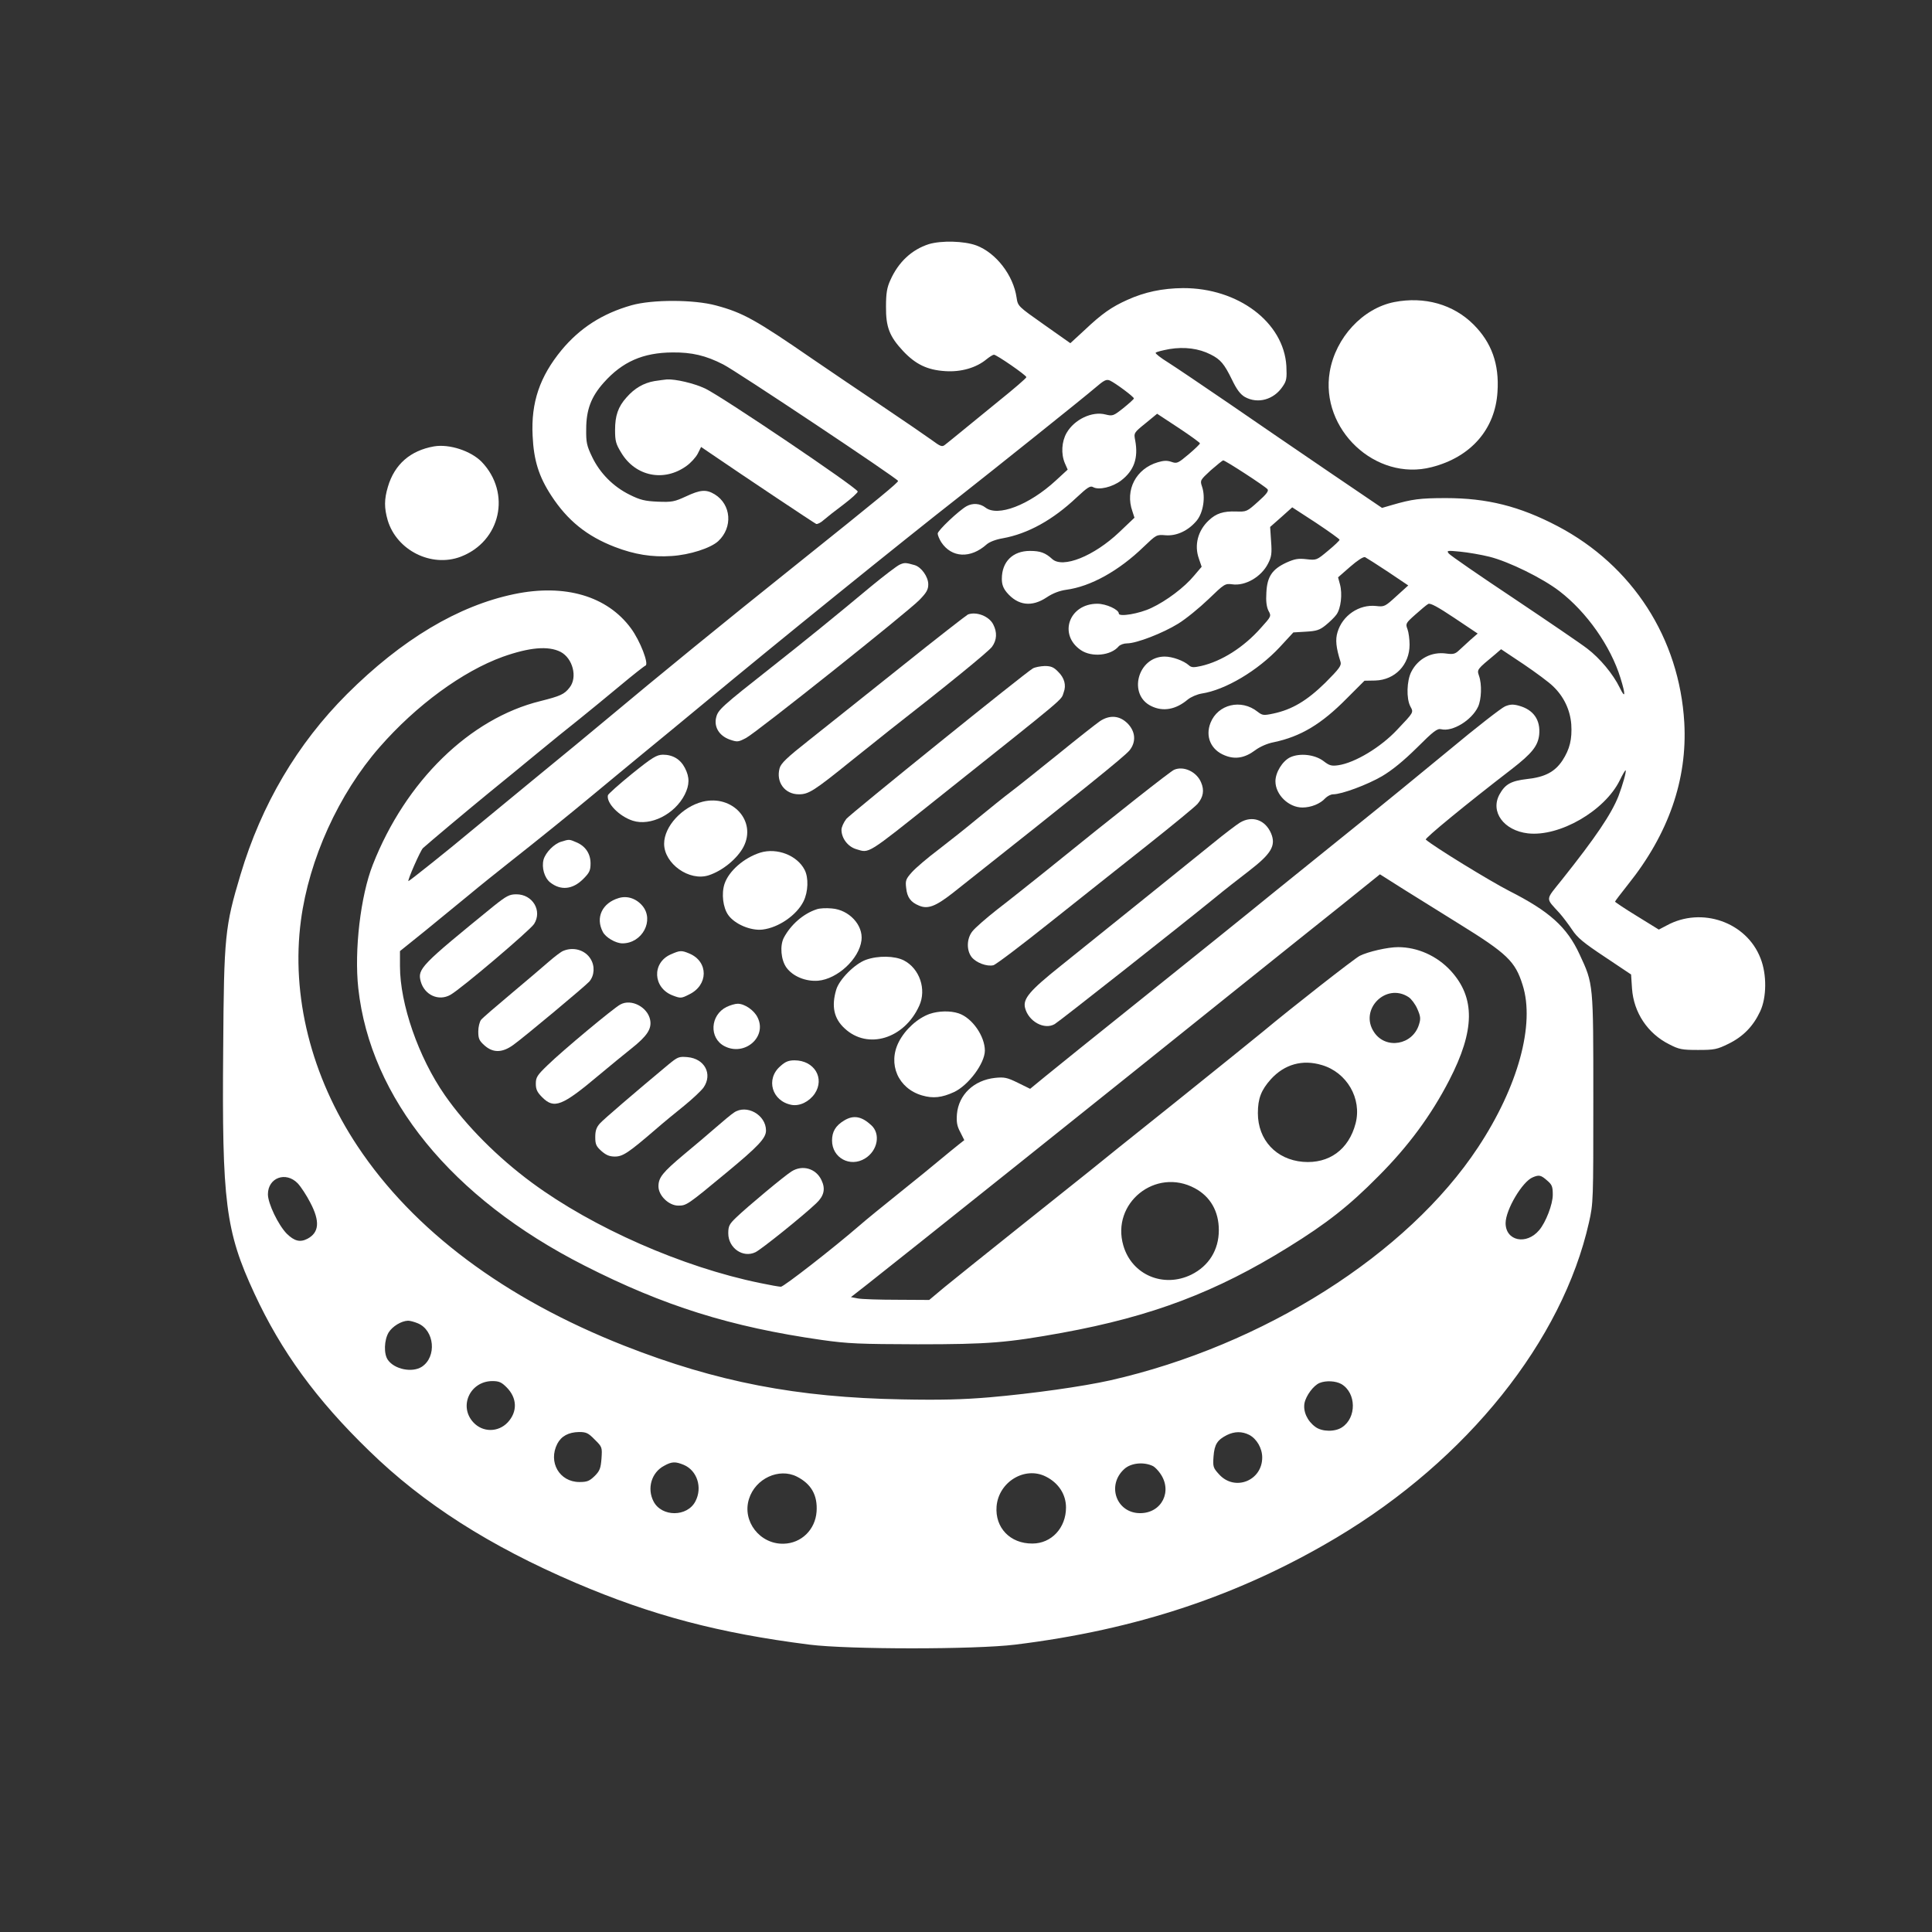 <?xml version="1.0" standalone="no"?>
<!DOCTYPE svg PUBLIC "-//W3C//DTD SVG 20010904//EN"
 "http://www.w3.org/TR/2001/REC-SVG-20010904/DTD/svg10.dtd">
<svg version="1.0" xmlns="http://www.w3.org/2000/svg"
 width="1024pt" height="1024pt" viewBox="0 0 1024 1024"
 preserveAspectRatio="xMidYMid meet">

<rect x="0" y="0" width="1024" height="1024" fill="#333333" stroke="none"/>

<g transform="translate(0,1024) scale(0.1,-0.1)"
fill="#ffffff" stroke="none">
<path d="M4923 8946 c-90 -29 -161 -94 -204 -191 -18 -39 -23 -70 -23 -140 -1
-108 18 -158 91 -236 66 -70 128 -100 222 -106 85 -6 166 18 220 63 16 13 34
24 39 24 14 0 172 -109 172 -119 0 -5 -66 -62 -147 -127 -80 -65 -174 -142
-207 -169 -34 -28 -69 -56 -78 -63 -15 -12 -24 -8 -70 26 -29 21 -147 102
-263 180 -115 77 -280 189 -365 247 -306 211 -373 248 -515 286 -118 32 -338
32 -448 1 -155 -44 -274 -121 -371 -238 -115 -140 -162 -277 -153 -454 6 -130
33 -216 99 -317 86 -132 189 -215 337 -272 104 -40 197 -55 300 -48 97 6 208
42 248 79 78 73 69 194 -19 248 -45 27 -75 25 -152 -11 -61 -28 -74 -31 -149
-28 -69 3 -94 9 -150 37 -87 43 -157 114 -198 199 -29 60 -33 78 -32 148 0
103 26 172 93 247 99 111 208 159 365 160 101 1 176 -16 269 -64 66 -33 926
-606 926 -617 0 -9 -90 -84 -545 -448 -383 -306 -727 -587 -997 -813 -69 -58
-246 -204 -394 -325 -147 -121 -295 -243 -329 -271 -107 -90 -325 -264 -330
-264 -8 0 64 164 77 175 39 35 231 196 347 291 74 60 191 156 260 213 69 57
169 138 221 179 52 42 150 122 217 178 67 56 128 104 134 106 20 7 -28 132
-77 198 -126 171 -350 237 -619 181 -297 -62 -595 -240 -886 -530 -263 -263
-453 -585 -564 -956 -83 -277 -88 -326 -92 -923 -7 -814 12 -967 165 -1297
142 -307 329 -564 609 -835 287 -280 638 -504 1093 -699 405 -173 760 -267
1241 -328 207 -26 877 -26 1089 0 645 79 1192 262 1705 568 692 413 1196 1043
1337 1670 23 102 23 114 23 654 0 616 1 608 -73 767 -67 145 -160 228 -373
336 -105 54 -400 235 -442 272 -7 6 213 187 456 374 107 83 138 122 145 181 8
79 -30 134 -109 155 -29 8 -46 7 -72 -4 -19 -8 -153 -112 -298 -233 -145 -120
-363 -298 -484 -395 -121 -97 -323 -261 -450 -363 -126 -103 -432 -349 -680
-548 -247 -198 -485 -389 -527 -424 l-78 -64 -65 32 c-57 28 -72 31 -121 26
-112 -12 -193 -89 -202 -192 -3 -42 0 -63 18 -96 l21 -42 -33 -26 c-18 -14
-60 -49 -93 -76 -33 -28 -130 -107 -215 -175 -85 -68 -182 -147 -215 -176
-141 -122 -401 -324 -416 -324 -9 0 -60 9 -112 20 -409 84 -883 292 -1207 531
-182 134 -350 303 -462 464 -140 201 -238 484 -238 684 l0 80 133 107 c72 59
177 145 232 190 55 46 150 122 212 171 156 123 316 252 447 361 61 51 178 147
260 215 82 67 231 190 330 272 368 306 1049 857 1360 1100 168 132 651 518
709 568 50 43 61 48 80 40 30 -14 127 -86 127 -95 0 -3 -25 -26 -56 -51 -53
-42 -57 -43 -94 -34 -71 19 -166 -26 -207 -98 -26 -46 -30 -110 -9 -160 l15
-34 -63 -58 c-141 -130 -308 -194 -373 -143 -29 22 -67 25 -100 7 -42 -24
-153 -129 -153 -145 0 -9 9 -30 19 -46 55 -83 155 -88 241 -11 15 13 49 26 85
32 133 24 265 97 391 216 58 54 73 64 88 55 30 -17 102 0 148 35 69 53 92 119
75 212 -8 40 -8 41 54 91 l62 51 114 -75 c62 -41 113 -78 113 -82 0 -4 -27
-30 -60 -58 -57 -48 -62 -50 -91 -40 -23 8 -42 7 -72 -2 -116 -34 -175 -147
-135 -260 l11 -34 -81 -77 c-134 -127 -299 -193 -355 -142 -36 33 -63 43 -118
43 -91 0 -149 -57 -149 -148 0 -29 7 -49 26 -72 59 -70 133 -79 212 -26 33 22
68 35 103 40 129 17 279 100 411 228 67 64 68 65 115 61 60 -5 123 25 167 79
34 43 46 124 27 179 -11 33 -10 34 46 86 32 28 62 52 66 53 11 0 222 -137 235
-153 8 -9 -7 -28 -50 -66 -59 -53 -61 -54 -117 -52 -67 2 -105 -10 -144 -47
-58 -54 -78 -131 -53 -202 l15 -44 -40 -47 c-51 -62 -147 -134 -226 -171 -64
-31 -173 -49 -173 -30 0 21 -67 52 -114 52 -150 0 -208 -164 -87 -246 58 -39
159 -29 200 20 8 9 28 16 45 16 50 0 189 54 270 104 41 25 113 84 161 130 84
81 88 84 126 79 69 -10 154 39 190 110 18 35 21 53 16 118 l-5 76 59 52 58 52
126 -82 c69 -46 125 -86 125 -90 0 -4 -27 -30 -61 -58 -60 -50 -61 -51 -114
-45 -44 5 -62 2 -107 -18 -75 -35 -102 -74 -106 -159 -3 -46 1 -75 11 -96 16
-29 15 -30 -40 -91 -91 -103 -208 -177 -317 -202 -40 -9 -52 -8 -65 4 -27 24
-87 46 -128 46 -143 0 -197 -203 -70 -263 62 -30 129 -18 192 35 17 14 50 28
74 32 126 19 298 122 413 245 l73 79 67 4 c56 3 73 9 104 34 21 17 47 42 57
56 24 32 33 110 19 161 l-10 37 64 56 c39 34 70 54 79 51 8 -4 63 -39 122 -78
l107 -72 -63 -57 c-60 -55 -64 -57 -107 -52 -90 10 -179 -50 -205 -139 -12
-39 -8 -81 16 -157 6 -19 -6 -36 -81 -111 -97 -95 -176 -142 -275 -163 -52
-11 -58 -10 -84 10 -87 69 -210 39 -249 -59 -29 -73 2 -144 76 -173 54 -22
105 -14 160 27 25 19 66 37 99 43 143 30 253 96 387 232 l94 94 57 1 c105 3
182 84 182 190 0 28 -5 66 -11 82 -11 29 -10 32 42 78 29 26 60 52 68 56 11 6
51 -16 138 -74 l124 -83 -38 -33 c-21 -19 -48 -44 -61 -56 -20 -19 -31 -22
-67 -17 -78 11 -150 -26 -186 -97 -24 -47 -27 -141 -5 -183 18 -33 19 -30 -70
-124 -86 -92 -223 -175 -312 -188 -36 -5 -47 -2 -78 22 -46 35 -126 44 -177
20 -41 -20 -78 -80 -78 -127 0 -71 70 -139 143 -139 46 0 95 20 121 49 11 11
29 21 42 21 45 0 180 50 259 96 54 32 114 81 185 151 87 87 108 103 128 98 60
-15 162 47 196 119 18 39 21 119 5 164 -11 34 -13 32 87 115 l30 26 120 -80
c65 -44 135 -96 155 -116 58 -55 91 -126 97 -202 5 -79 -8 -132 -47 -192 -40
-60 -93 -88 -187 -98 -85 -10 -116 -27 -146 -81 -51 -92 22 -192 150 -207 168
-19 407 119 487 281 15 31 29 55 31 53 5 -5 -15 -76 -38 -137 -38 -95 -119
-216 -299 -442 -90 -113 -89 -94 -13 -178 17 -19 47 -59 66 -87 28 -43 61 -70
174 -145 l139 -93 5 -75 c9 -127 83 -238 197 -295 52 -27 68 -30 153 -30 87 0
101 3 162 33 77 38 130 92 167 171 35 74 36 197 2 282 -74 192 -312 275 -497
174 l-42 -22 -115 71 c-64 39 -116 74 -117 77 0 3 31 43 68 90 215 268 316
557 299 859 -26 447 -274 832 -671 1041 -202 106 -374 149 -593 149 -138 0
-179 -6 -283 -36 l-55 -16 -280 190 c-154 105 -393 268 -532 364 -139 95 -284
193 -322 217 -39 24 -68 47 -66 51 3 5 36 13 74 20 79 13 156 3 218 -29 52
-26 72 -50 113 -134 25 -52 44 -77 68 -91 68 -38 153 -15 200 55 21 30 23 43
20 109 -14 232 -256 414 -548 413 -110 -1 -203 -21 -294 -62 -85 -38 -136 -74
-227 -160 l-76 -70 -139 98 c-139 98 -139 98 -146 144 -17 118 -109 237 -213
276 -65 24 -185 27 -252 7z m2972 -1657 c103 -26 280 -113 370 -182 145 -111
272 -292 324 -461 28 -90 26 -113 -4 -51 -35 72 -105 156 -172 207 -32 25
-207 144 -389 266 -182 121 -337 228 -345 238 -13 16 -9 17 61 10 41 -4 111
-16 155 -27z m-4924 -504 c65 -34 91 -135 48 -189 -28 -36 -48 -45 -155 -72
-374 -92 -714 -424 -888 -867 -65 -165 -99 -454 -77 -655 64 -583 495 -1112
1197 -1469 422 -215 777 -326 1259 -395 141 -20 201 -22 510 -23 374 0 472 8
765 61 476 87 816 216 1199 454 202 125 322 219 476 375 159 159 280 323 376
509 137 265 139 438 8 581 -73 79 -176 125 -279 125 -55 0 -159 -24 -203 -46
-29 -15 -365 -278 -511 -400 -34 -28 -243 -197 -465 -375 -223 -178 -430 -344
-460 -369 -31 -25 -198 -158 -371 -296 -173 -138 -351 -281 -395 -317 l-80
-67 -170 1 c-93 0 -187 3 -208 7 l-37 7 82 64 c166 130 1300 1036 1967 1572
195 156 444 356 555 444 l200 161 128 -81 c70 -44 200 -125 289 -180 257 -159
300 -200 339 -325 67 -209 -24 -540 -236 -861 -374 -567 -1138 -1051 -1949
-1235 -148 -33 -410 -70 -640 -90 -143 -12 -258 -15 -465 -11 -556 10 -981 92
-1470 284 -635 250 -1118 611 -1415 1058 -246 370 -353 798 -300 1197 43 324
200 670 417 918 194 222 440 402 653 479 141 50 241 59 306 26z m4495 -1830
c14 -9 35 -37 46 -62 17 -39 19 -52 9 -83 -33 -109 -176 -134 -238 -41 -81
120 63 265 183 186z m-460 -360 c133 -39 213 -178 179 -309 -36 -139 -141
-215 -279 -204 -142 12 -239 116 -239 258 0 77 17 122 69 180 72 79 167 106
270 75z m1193 -611 c27 -23 31 -32 31 -77 0 -50 -37 -146 -72 -187 -68 -81
-178 -57 -178 37 0 71 89 221 144 243 33 14 43 12 75 -16z m-6621 -16 c17 -18
47 -64 66 -101 53 -100 48 -160 -15 -193 -39 -20 -69 -12 -109 27 -45 46 -100
160 -100 209 0 88 95 123 158 58z m4755 -26 c82 -44 127 -122 127 -222 0 -105
-53 -190 -146 -236 -148 -72 -315 -1 -360 154 -66 225 171 416 379 304z
m-4118 -716 c88 -37 101 -177 21 -230 -51 -33 -145 -14 -180 36 -23 32 -20
106 4 146 20 32 67 61 103 62 10 0 33 -6 52 -14z m470 -339 c56 -56 59 -129 6
-186 -50 -53 -132 -54 -182 0 -79 85 -18 218 100 219 36 0 49 -6 76 -33z
m4425 17 c79 -47 81 -178 3 -229 -37 -25 -106 -24 -141 2 -43 31 -66 82 -58
126 8 40 48 94 80 107 34 14 86 11 116 -6z m-3958 -294 c40 -39 40 -41 36
-101 -4 -51 -9 -65 -36 -92 -28 -27 -40 -32 -81 -32 -106 0 -167 106 -117 203
21 40 59 61 115 62 38 0 49 -5 83 -40z m3469 25 c40 -21 69 -71 69 -120 0
-123 -145 -181 -228 -90 -32 35 -34 40 -30 96 5 64 20 87 71 113 41 20 80 20
118 1z m-2997 -159 c71 -30 100 -120 62 -193 -43 -84 -179 -84 -222 -1 -36 69
-11 154 56 189 41 23 60 23 104 5z m2488 -7 c9 -5 26 -22 37 -38 67 -94 9
-211 -106 -211 -126 0 -179 148 -84 234 36 33 105 39 153 15z m-1889 -55 c77
-39 111 -99 105 -186 -7 -96 -81 -168 -175 -170 -126 -3 -221 120 -183 238 34
108 159 165 253 118z m1320 0 c68 -34 107 -95 107 -164 0 -108 -77 -191 -178
-191 -118 -1 -199 84 -190 197 11 130 150 214 261 158z"/>
<path d="M7390 8639 c-167 -33 -311 -188 -342 -369 -52 -305 243 -583 540
-506 208 53 337 201 349 399 10 147 -31 261 -127 357 -107 107 -260 150 -420
119z"/>
<path d="M3468 8220 c-57 -10 -105 -38 -147 -86 -45 -50 -61 -97 -61 -173 0
-58 4 -74 33 -121 75 -125 226 -156 345 -70 23 16 50 46 60 65 l18 36 50 -34
c196 -134 549 -369 560 -374 7 -2 25 7 40 21 16 14 63 51 106 83 42 32 76 63
74 68 -6 22 -722 505 -809 546 -60 28 -156 50 -202 48 -11 -1 -41 -5 -67 -9z"/>
<path d="M2300 7874 c-125 -22 -209 -95 -244 -214 -20 -67 -20 -112 -1 -178
48 -159 231 -251 386 -193 213 81 270 338 112 503 -57 58 -171 96 -253 82z"/>
<path d="M4768 7247 c-15 -7 -82 -58 -150 -114 -199 -166 -352 -290 -527 -428
-268 -211 -285 -227 -295 -267 -13 -51 16 -98 72 -118 41 -14 45 -13 87 9 56
30 852 664 918 731 38 39 47 55 47 83 0 40 -37 92 -73 102 -46 13 -53 14 -79
2z"/>
<path d="M5130 6983 c-8 -4 -168 -128 -355 -278 -187 -149 -406 -324 -487
-388 -118 -93 -149 -123 -156 -149 -20 -74 28 -138 102 -138 52 0 79 17 276
176 80 64 172 137 204 163 300 234 525 417 544 443 26 36 28 77 6 119 -22 43
-89 69 -134 52z"/>
<path d="M5474 6697 c-43 -25 -963 -768 -988 -797 -14 -18 -26 -44 -26 -58 0
-45 34 -90 79 -103 70 -21 51 -33 426 266 712 567 656 520 673 566 14 37 4 76
-30 109 -23 24 -38 30 -71 30 -23 -1 -51 -6 -63 -13z"/>
<path d="M5829 6417 c-19 -13 -117 -90 -219 -173 -102 -82 -214 -172 -250
-199 -36 -27 -114 -90 -175 -140 -60 -50 -156 -126 -212 -169 -56 -42 -118
-95 -139 -118 -33 -37 -36 -45 -31 -85 5 -49 24 -75 68 -93 47 -20 88 -4 179
67 700 554 907 721 936 755 37 45 33 101 -10 144 -42 42 -95 46 -147 11z"/>
<path d="M3350 6139 c-69 -56 -126 -107 -128 -114 -9 -41 60 -112 132 -135 94
-30 222 34 275 138 26 52 27 92 1 142 -24 46 -64 70 -117 70 -33 -1 -55 -14
-163 -101z"/>
<path d="M6223 6160 c-19 -8 -294 -224 -683 -539 -80 -64 -194 -155 -254 -201
-60 -47 -119 -99 -132 -116 -31 -39 -32 -101 -4 -137 24 -30 81 -51 115 -43
13 3 149 106 303 229 153 122 387 307 518 411 131 104 249 201 261 215 31 36
37 73 19 114 -23 56 -92 89 -143 67z"/>
<path d="M3725 5991 c-109 -27 -205 -131 -205 -223 0 -106 134 -201 237 -167
73 24 151 88 184 151 70 136 -58 277 -216 239z"/>
<path d="M6572 5880 c-18 -11 -84 -61 -145 -111 -114 -92 -524 -423 -806 -649
-164 -131 -200 -174 -188 -222 18 -72 102 -118 157 -86 23 13 662 517 850 670
47 39 128 102 180 142 118 91 144 134 117 199 -31 72 -100 96 -165 57z"/>
<path d="M2975 5779 c-38 -11 -83 -57 -94 -95 -11 -42 4 -96 35 -121 56 -44
119 -38 175 18 33 33 39 45 39 83 0 51 -27 92 -76 112 -37 16 -37 16 -79 3z"/>
<path d="M4030 5721 c-86 -27 -167 -97 -190 -166 -17 -52 -8 -126 20 -165 34
-48 119 -84 181 -77 86 10 182 77 218 150 25 51 27 125 6 166 -39 77 -146 119
-235 92z"/>
<path d="M2617 5438 c-387 -315 -405 -333 -387 -400 20 -72 95 -106 157 -71
56 31 422 342 444 376 44 70 -8 157 -94 157 -37 0 -52 -8 -120 -62z"/>
<path d="M3279 5480 c-87 -26 -124 -103 -84 -179 15 -30 69 -61 104 -61 105 0
170 122 106 199 -33 39 -81 55 -126 41z"/>
<path d="M4330 5421 c-72 -23 -139 -82 -176 -152 -21 -42 -15 -116 14 -157 34
-47 102 -75 168 -70 103 9 218 116 230 214 10 81 -66 162 -157 169 -30 3 -65
1 -79 -4z"/>
<path d="M2985 5200 c-11 -4 -45 -30 -75 -56 -31 -27 -121 -104 -200 -170 -80
-67 -152 -129 -160 -139 -8 -10 -15 -38 -15 -62 0 -38 5 -49 33 -74 45 -40 94
-40 153 3 56 40 378 309 402 335 28 32 31 83 7 121 -29 47 -91 65 -145 42z"/>
<path d="M3554 5181 c-100 -45 -93 -177 11 -217 42 -16 46 -16 87 5 103 49
104 174 2 217 -43 18 -50 17 -100 -5z"/>
<path d="M4590 5153 c-59 -21 -142 -104 -158 -159 -26 -88 -12 -153 45 -205
122 -114 316 -55 395 120 40 87 2 198 -82 241 -48 24 -135 26 -200 3z"/>
<path d="M3288 4916 c-36 -19 -307 -245 -385 -321 -56 -54 -63 -65 -63 -99 0
-30 7 -45 34 -72 63 -63 105 -47 301 118 55 46 133 110 172 141 83 66 108 104
99 151 -13 68 -100 114 -158 82z"/>
<path d="M3851 4903 c-87 -43 -94 -165 -11 -208 106 -55 226 48 176 151 -18
39 -69 74 -106 74 -14 0 -40 -8 -59 -17z"/>
<path d="M4927 4866 c-64 -23 -129 -82 -163 -148 -60 -117 -4 -247 123 -284
58 -17 105 -12 170 18 76 36 162 151 163 219 0 77 -67 174 -139 198 -45 15
-107 13 -154 -3z"/>
<path d="M3543 4598 c-180 -150 -342 -289 -363 -312 -19 -21 -25 -39 -25 -73
0 -38 5 -49 33 -74 24 -21 42 -29 71 -29 42 0 72 20 216 144 39 34 107 90 152
126 44 36 90 79 102 96 49 71 6 153 -85 161 -46 4 -52 1 -101 -39z"/>
<path d="M4136 4589 c-79 -68 -45 -185 59 -205 43 -8 93 16 123 59 55 82 -2
177 -107 177 -31 0 -49 -7 -75 -31z"/>
<path d="M3890 4343 c-14 -9 -56 -44 -95 -78 -38 -33 -115 -99 -170 -144 -113
-95 -135 -122 -135 -169 0 -49 55 -102 105 -102 44 0 48 3 257 176 169 140
208 182 208 222 0 83 -103 141 -170 95z"/>
<path d="M4474 4301 c-45 -27 -64 -59 -64 -106 0 -92 96 -144 175 -95 67 41
84 131 32 177 -51 47 -94 54 -143 24z"/>
<path d="M4195 4031 c-37 -23 -235 -188 -292 -243 -38 -36 -43 -47 -43 -85 0
-78 78 -132 144 -100 30 14 253 193 323 260 41 39 49 76 27 122 -29 62 -101
83 -159 46z"/>
</g>
</svg>
